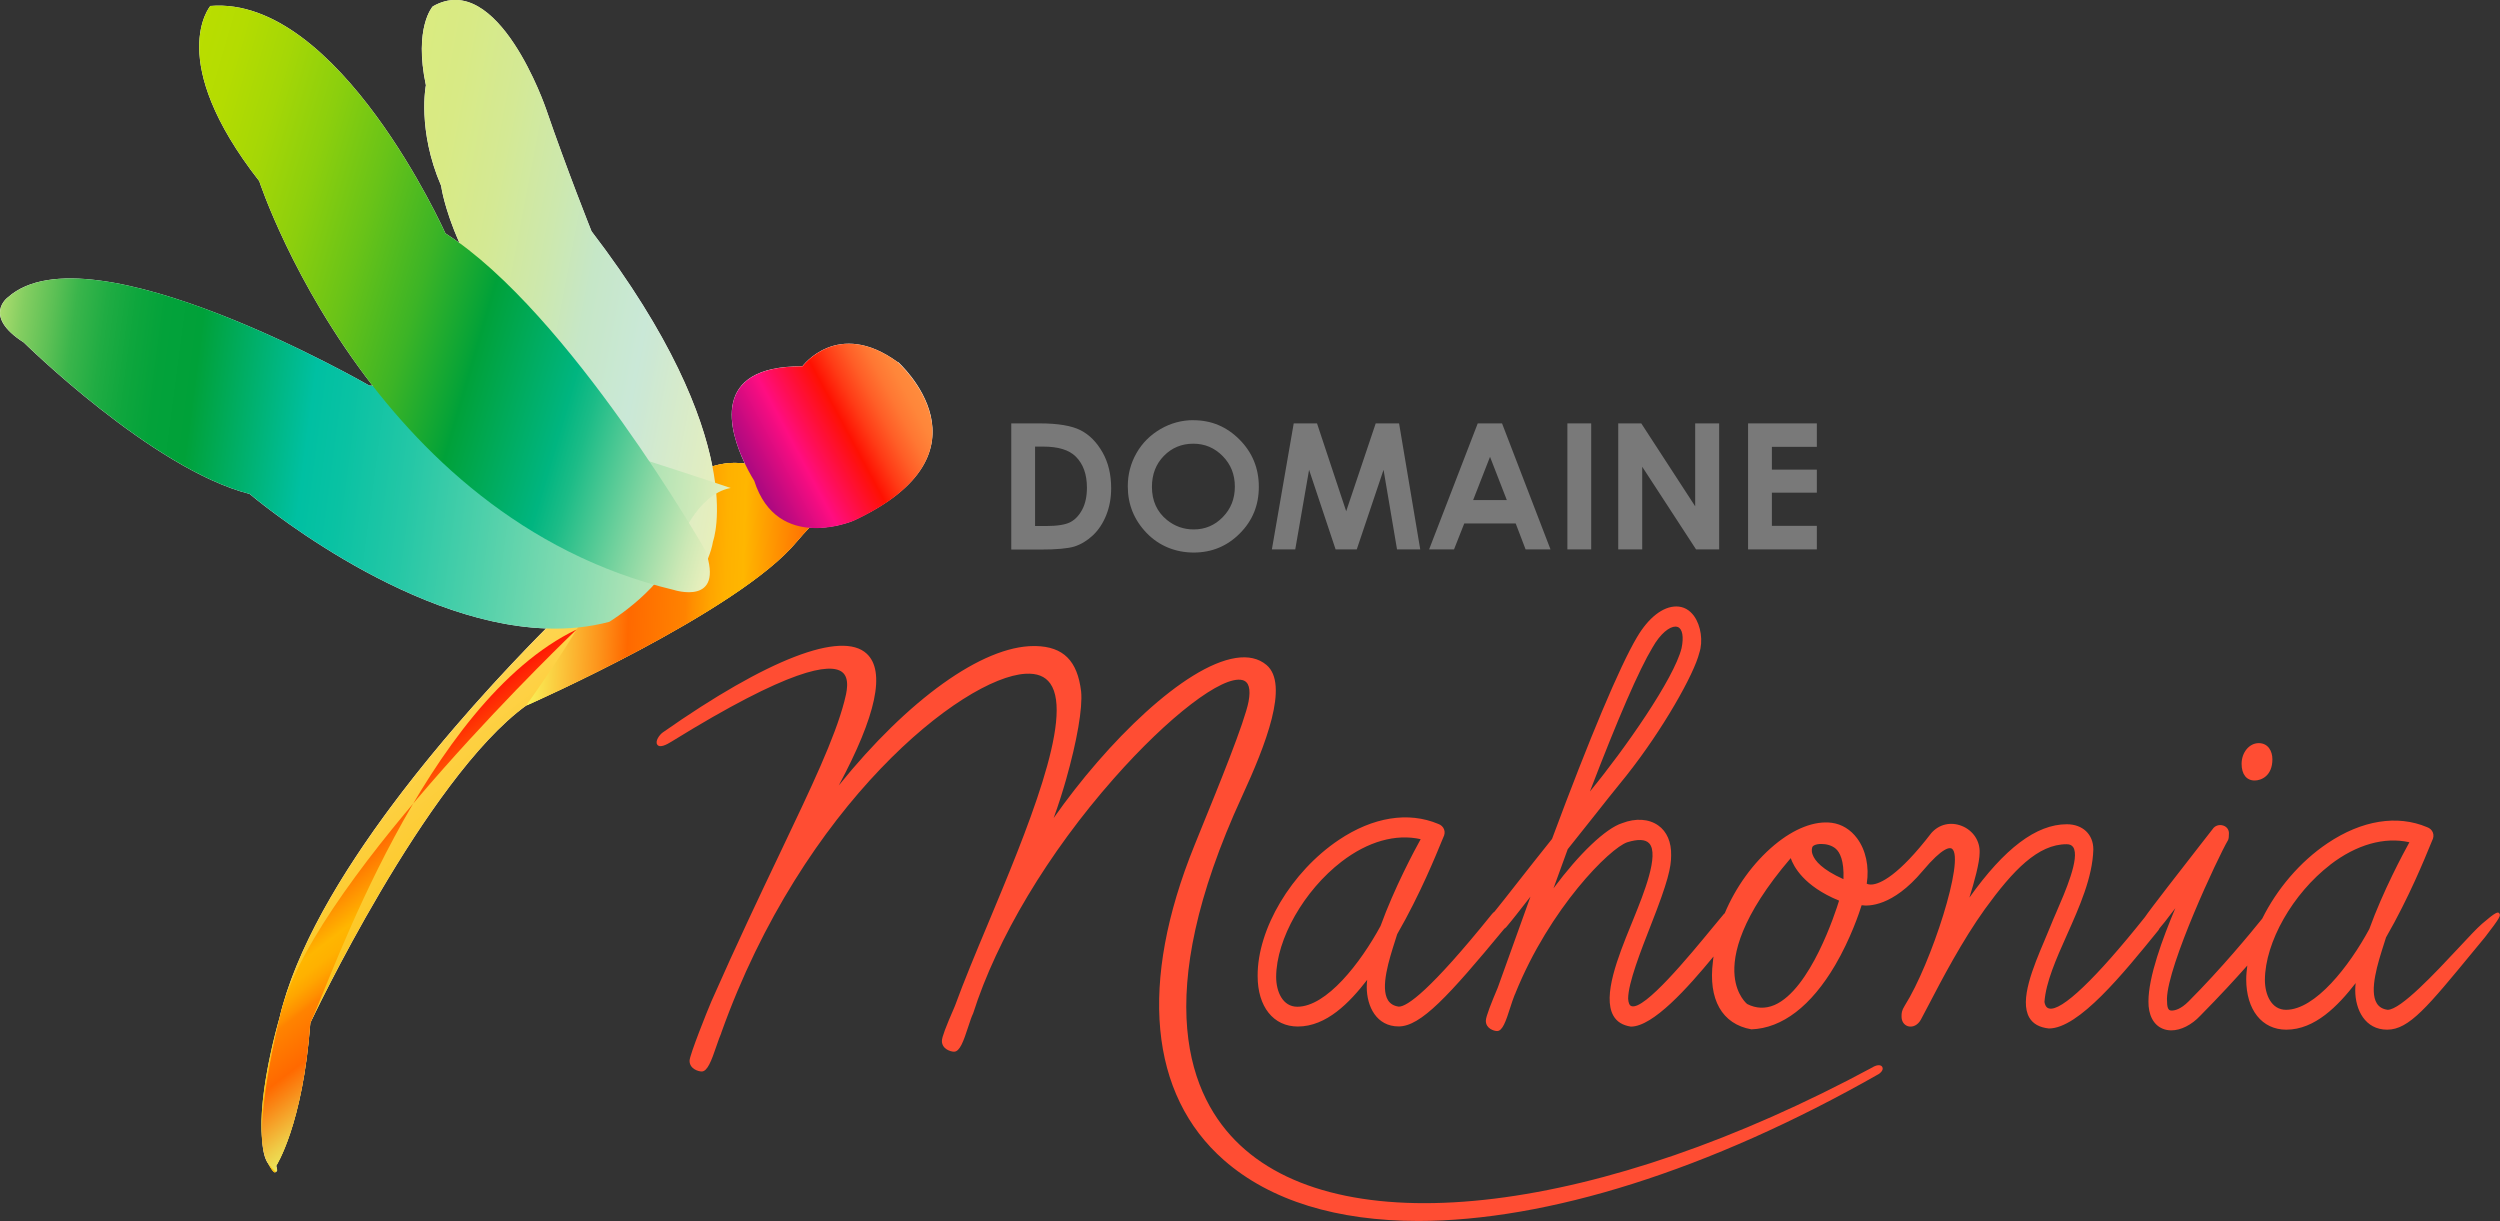 <?xml version="1.0" encoding="UTF-8"?>
<svg xmlns="http://www.w3.org/2000/svg" xmlns:xlink="http://www.w3.org/1999/xlink" id="Layer_2" viewBox="0 0 293.05 143.14">
  <rect x="0" y="0" width="293.05" height="143.14" fill="#333333" stroke="none"/>
  <defs>
    <style>.cls-1{fill:none;isolation:isolate;}.cls-2{fill:#ff4d33;}.cls-3{fill:#fff;}.cls-4{fill:#797979;}.cls-5{fill:url(#linear-gradient-6);}.cls-5,.cls-6,.cls-7,.cls-8,.cls-9,.cls-10,.cls-11{mix-blend-mode:multiply;}.cls-6{fill:url(#linear-gradient-7);}.cls-7{fill:url(#linear-gradient-5);}.cls-8{fill:url(#linear-gradient-4);}.cls-9{fill:url(#linear-gradient-2);}.cls-10{fill:url(#linear-gradient-3);}.cls-11{fill:url(#linear-gradient);}</style>
    <linearGradient id="linear-gradient" x1="165.96" y1="251.71" x2="139.16" y2="229.22" gradientTransform="translate(-32.65 -177.09) rotate(12.46)" gradientUnits="userSpaceOnUse">
      <stop offset="0" stop-color="#fabd00"></stop>
      <stop offset=".33" stop-color="#fbc41a"></stop>
      <stop offset="1" stop-color="#ffd85a"></stop>
    </linearGradient>
    <linearGradient id="linear-gradient-2" x1="145.33" y1="218.33" x2="186.23" y2="210.66" gradientTransform="translate(-32.65 -177.09) rotate(12.46)" gradientUnits="userSpaceOnUse">
      <stop offset="0" stop-color="#f9f258"></stop>
      <stop offset=".06" stop-color="#fad747"></stop>
      <stop offset=".2" stop-color="#fd941b"></stop>
      <stop offset=".28" stop-color="#ff6900"></stop>
      <stop offset=".44" stop-color="#ff8300"></stop>
      <stop offset=".46" stop-color="#ff8f00"></stop>
      <stop offset=".51" stop-color="orange"></stop>
      <stop offset=".55" stop-color="#ffb100"></stop>
      <stop offset=".6" stop-color="#ffb600"></stop>
      <stop offset="1" stop-color="#ff1904"></stop>
    </linearGradient>
    <linearGradient id="linear-gradient-3" x1="106.5" y1="-43.47" x2="67.43" y2="-76.25" gradientTransform="translate(25.47 117.01) rotate(-23.4) scale(.81 1)" gradientUnits="userSpaceOnUse">
      <stop offset="0" stop-color="#e7efbc"></stop>
      <stop offset=".25" stop-color="#cce8d4"></stop>
      <stop offset=".28" stop-color="#cae8d7"></stop>
      <stop offset=".44" stop-color="#c6e7c7"></stop>
      <stop offset=".57" stop-color="#cde8ad"></stop>
      <stop offset=".73" stop-color="#d4e994"></stop>
      <stop offset=".88" stop-color="#d8ea85"></stop>
      <stop offset="1" stop-color="#daeb80"></stop>
    </linearGradient>
    <linearGradient id="linear-gradient-4" x1="152.69" y1="267.55" x2="130.08" y2="248.57" gradientTransform="translate(-32.65 -177.09) rotate(12.46)" gradientUnits="userSpaceOnUse">
      <stop offset="0" stop-color="#ebe75b"></stop>
      <stop offset=".07" stop-color="#efcc47"></stop>
      <stop offset=".21" stop-color="#f98917"></stop>
      <stop offset=".28" stop-color="#ff6900"></stop>
      <stop offset=".44" stop-color="#ff8300"></stop>
      <stop offset=".46" stop-color="#ff8f00"></stop>
      <stop offset=".51" stop-color="orange"></stop>
      <stop offset=".55" stop-color="#ffb100"></stop>
      <stop offset=".6" stop-color="#ffb600"></stop>
      <stop offset="1" stop-color="#ff1904"></stop>
    </linearGradient>
    <linearGradient id="linear-gradient-5" x1="326.18" y1="-323.71" x2="346.86" y2="-315.26" gradientTransform="translate(129.55 513.57) rotate(-50.41)" gradientUnits="userSpaceOnUse">
      <stop offset="0" stop-color="#a80980"></stop>
      <stop offset=".09" stop-color="#c20a80"></stop>
      <stop offset=".28" stop-color="#ff0d81"></stop>
      <stop offset=".56" stop-color="#ff1102"></stop>
      <stop offset=".66" stop-color="#ff3b16"></stop>
      <stop offset=".76" stop-color="#ff5e27"></stop>
      <stop offset=".85" stop-color="#f73"></stop>
      <stop offset=".93" stop-color="#ff863a"></stop>
      <stop offset="1" stop-color="#ff8c3d"></stop>
    </linearGradient>
    <linearGradient id="linear-gradient-6" x1="222.1" y1="-123.1" x2="159.03" y2="-176.02" gradientTransform="translate(-43.65 297.11) rotate(-32.77) scale(1.07 1.06)" gradientUnits="userSpaceOnUse">
      <stop offset="0" stop-color="#e7efbc"></stop>
      <stop offset=".03" stop-color="#d7ebba"></stop>
      <stop offset=".18" stop-color="#8bdcb1"></stop>
      <stop offset=".32" stop-color="#4fd0aa"></stop>
      <stop offset=".43" stop-color="#24c7a6"></stop>
      <stop offset=".52" stop-color="#09c2a3"></stop>
      <stop offset=".57" stop-color="#00c0a2"></stop>
      <stop offset=".73" stop-color="#00a139"></stop>
      <stop offset=".78" stop-color="#03a23a"></stop>
      <stop offset=".82" stop-color="#0ea63d"></stop>
      <stop offset=".86" stop-color="#20ac43"></stop>
      <stop offset=".9" stop-color="#3ab54b"></stop>
      <stop offset=".93" stop-color="#5cc055"></stop>
      <stop offset=".97" stop-color="#84ce61"></stop>
      <stop offset="1" stop-color="#abdc6e"></stop>
    </linearGradient>
    <linearGradient id="linear-gradient-7" x1="184.05" y1="-64.04" x2="127.34" y2="-111.63" gradientTransform="translate(-55.69 178.37) rotate(-20.99) scale(.98 1.08)" gradientUnits="userSpaceOnUse">
      <stop offset="0" stop-color="#e7efbc"></stop>
      <stop offset=".04" stop-color="#cce8b5"></stop>
      <stop offset=".12" stop-color="#88d7a3"></stop>
      <stop offset=".24" stop-color="#1cbc87"></stop>
      <stop offset=".28" stop-color="#00b580"></stop>
      <stop offset=".44" stop-color="#00a139"></stop>
      <stop offset=".45" stop-color="#06a337"></stop>
      <stop offset=".55" stop-color="#3cb426"></stop>
      <stop offset=".66" stop-color="#69c318"></stop>
      <stop offset=".76" stop-color="#8ccf0d"></stop>
      <stop offset=".85" stop-color="#a5d706"></stop>
      <stop offset=".93" stop-color="#b4dc01"></stop>
      <stop offset="1" stop-color="#bade00"></stop>
    </linearGradient>
  </defs>
  <g id="Layer_1-2">
    <g id="MAO_RGB" class="cls-1">
      <path class="cls-4" d="m118.54,49.63h3.33c2.15,0,3.74.27,4.79.8,1.04.53,1.9,1.4,2.58,2.6.68,1.2,1.01,2.6,1.01,4.2,0,1.14-.19,2.18-.57,3.14-.38.95-.9,1.75-1.57,2.38-.67.63-1.39,1.06-2.16,1.31-.78.24-2.12.36-4.03.36h-3.38v-14.77Zm2.79,2.71v9.32h1.31c1.29,0,2.22-.15,2.8-.44.58-.3,1.05-.79,1.42-1.49.37-.7.55-1.55.55-2.57,0-1.57-.44-2.78-1.32-3.65-.79-.78-2.06-1.16-3.81-1.16h-.95Z"></path>
      <path class="cls-4" d="m139.91,49.26c2.09,0,3.89.76,5.39,2.27,1.5,1.51,2.26,3.36,2.26,5.53s-.74,3.98-2.23,5.47c-1.48,1.49-3.29,2.24-5.4,2.24s-4.06-.77-5.53-2.3c-1.47-1.53-2.2-3.35-2.2-5.46,0-1.41.34-2.71,1.02-3.9.68-1.19,1.62-2.12,2.82-2.82,1.19-.69,2.48-1.04,3.86-1.04Zm-.03,2.75c-1.37,0-2.52.48-3.45,1.43-.93.95-1.4,2.16-1.4,3.63,0,1.63.59,2.93,1.76,3.88.91.74,1.96,1.11,3.14,1.11,1.33,0,2.47-.48,3.41-1.45.94-.96,1.41-2.15,1.41-3.57s-.47-2.6-1.42-3.57c-.95-.97-2.1-1.46-3.45-1.46Z"></path>
      <path class="cls-4" d="m151.64,49.63h2.74l3.42,10.3,3.46-10.3h2.74l2.48,14.77h-2.72l-1.58-9.33-3.14,9.33h-2.48l-3.11-9.33-1.62,9.33h-2.74l2.56-14.77Z"></path>
      <path class="cls-4" d="m173.22,49.63h2.85l5.68,14.77h-2.92l-1.16-3.04h-6.03l-1.2,3.04h-2.92l5.7-14.77Zm1.44,3.92l-1.98,5.07h3.95l-1.97-5.07Z"></path>
      <path class="cls-4" d="m183.73,49.63h2.79v14.77h-2.79v-14.77Z"></path>
      <path class="cls-4" d="m189.69,49.63h2.7l6.32,9.72v-9.72h2.81v14.77h-2.71l-6.31-9.69v9.69h-2.81v-14.77Z"></path>
      <path class="cls-4" d="m204.91,49.63h8.06v2.75h-5.27v2.67h5.27v2.7h-5.27v3.89h5.27v2.76h-8.06v-14.77Z"></path>
      <path class="cls-2" d="m264.29,91.49c.77,0,2.08-.53,2.08-2.49,0-.94-.49-1.89-1.6-1.89s-2.01,1.09-2.01,2.42c0,1.23.57,1.96,1.53,1.96Z"></path>
      <path class="cls-2" d="m292.97,107.05c-.18-.17-.37-.19-2.03,1.24-.59.51-1.6,1.59-2.77,2.85-2.69,2.88-6.75,7.23-8.29,7.23-.58-.08-.99-.32-1.26-.74-.94-1.48.13-4.8.83-6.99.09-.29.18-.56.24-.76,2.7-4.68,4.59-9.36,5.22-10.9.09-.23.15-.38.18-.43.17-.32.21-.66.09-.96-.11-.29-.36-.52-.68-.63-3.5-1.48-7.65-.81-11.66,1.88-3.27,2.19-5.97,5.43-7.66,8.84-1.35,1.68-4.84,5.91-8.63,9.7-.93.94-1.64,1.08-1.99,1.08-.42,0-.55-.32-.55-1.38.08-3.96,5.95-16.54,7.17-18.62.08-.18.09-.45.09-.67.05-.46-.2-.86-.64-1.01-.48-.17-1,0-1.26.4-.32.41-.82,1.06-1.42,1.82-2.23,2.86-5.95,7.64-6.52,8.5,0,0,0,0,0,0,0,0,0,0,0,0-5.72,7.18-9.81,11.11-11.25,10.71-.1-.03-.42-.11-.53-.76.17-2.32,1.36-5.01,2.63-7.85,1.48-3.32,3.01-6.75,3.1-10.03,0-1.77-1.25-2.95-3.11-2.95-3.57,0-7.31,2.82-11.42,8.6.56-1.77,1.2-4.1,1.2-5.26.06-1.37-.76-2.61-2.08-3.14-1.3-.52-2.66-.21-3.58.83-3.87,5.04-6,5.94-6.93,6.03-.32.03-.54-.04-.64-.09.31-2.01-.11-3.94-1.13-5.32-.76-1.03-1.82-1.67-2.97-1.82-2-.26-4.37.65-6.7,2.58-2.52,2.1-4.58,4.99-5.85,8.03-.03.03-.06.03-.09.07-.37.43-.8.96-1.27,1.53-2.81,3.42-8.06,9.79-9.57,9.28-.23-.07-.36-.37-.39-.87,0-1.84,1.49-5.62,2.68-8.67,2-5.08,2.36-6.73,2.36-8.13.04-1.55-.5-2.8-1.51-3.51-1.1-.78-2.65-.88-4.23-.27-1.92.6-5.06,3.6-8.05,7.64l1.67-4.59c.9-1.12,1.84-2.3,2.8-3.52,1.32-1.68,2.7-3.41,4.09-5.12,4.27-5.39,7.93-11.9,8.53-14.36.46-1.37.2-3.19-.61-4.32-.53-.74-1.25-1.13-2.08-1.13-1.58,0-3.26,1.31-4.61,3.6-2.03,3.42-5.56,11.82-9.96,23.65-1.37,1.7-2.75,3.47-3.98,5.03-1.13,1.44-2.1,2.68-2.76,3.49-.1.07-.19.15-.29.27l-.13.16c-7.14,8.85-9.83,10.71-10.8,10.71-.58-.08-.99-.32-1.26-.74-.94-1.48.13-4.8.83-7,.09-.29.18-.56.24-.76,2.7-4.68,4.59-9.37,5.22-10.9.09-.23.15-.38.18-.43.17-.32.21-.66.09-.96-.11-.29-.36-.52-.68-.63-3.5-1.47-7.65-.81-11.66,1.88-5.56,3.73-9.55,10.44-9.51,15.96,0,3.59,1.85,5.91,4.71,5.91,3.36,0,6.07-2.8,8.13-5.47-.03.28-.05.55-.05.84,0,2.3,1.16,4.62,3.74,4.62s5.81-3.5,12.39-11.46c.07-.06.15-.09.21-.17.76-.89,1.55-1.92,2.66-3.34l.19-.24-3.81,10.6-.03.08c-.72,1.71-1.39,3.36-1.39,3.87,0,.92.97,1.2,1.32,1.2.63,0,1.02-1.11,1.56-2.81.16-.5.31-.95.44-1.27l.06-.16s0,0,0,0l.09-.18h-.01c4.04-10.01,11.1-17.04,13.12-17.71,1.27-.39,2.13-.35,2.57.13,1.21,1.31-.67,5.95-1.79,8.72-.13.32-.26.66-.41,1.01-1.4,3.45-3.31,8.17-2,10.47.4.71,1.08,1.13,2.05,1.28,2.6,0,6.65-4.53,9.69-8.22-.02.19-.06.39-.07.59-.57,4.44,1.06,7.34,4.51,7.95,3.61-.13,7-2.73,9.81-7.51,1.83-3.12,2.87-6.26,3.11-7.04.78.12,3.62.19,7.14-4,2.41-2.87,3.22-2.79,3.45-2.62,1.55,1.13-2.44,13.5-5.53,18.38-.38.6-.38.92-.38,1.25-.02.58.28,1.04.77,1.18.55.15,1.14-.14,1.49-.77.25-.45.57-1.07.96-1.82,1.45-2.79,3.89-7.45,6.56-11.16,3.31-4.56,6.21-7.59,9.57-7.59.36,0,.61.11.77.35.81,1.23-.94,5.23-1.98,7.63-.27.62-.5,1.15-.65,1.54-.21.52-.45,1.11-.72,1.73-1.33,3.14-2.98,7.04-1.79,9.08.43.73,1.19,1.15,2.29,1.27,3.49,0,8.66-6.37,12.81-11.48.06-.07.1-.15.14-.24.43-.49.8-.98,1.54-1.95.1-.13.21-.28.33-.43-1.51,3.59-3.15,8.04-3.15,10.92-.02,1.6.59,2.77,1.68,3.21.31.13.65.19,1,.19,1.11,0,2.37-.62,3.41-1.73,2.3-2.33,4.1-4.29,5.5-5.87-.07.54-.13,1.09-.13,1.61,0,3.59,1.85,5.91,4.7,5.91,3.36,0,6.07-2.8,8.13-5.46-.03.28-.05.55-.05.84,0,2.3,1.16,4.62,3.74,4.62s4.76-2.7,10.14-9.23l1.33-1.61c1.77-2.29,1.89-2.57,1.66-2.8Zm-19.82-5.69c3.07-2.36,6.35-3.29,9.28-2.63-.73,1.32-3.09,5.72-4.7,10.17-2.36,4.37-6.34,9.47-9.76,9.47-1.71,0-2.48-1.76-2.48-3.51.03-4.43,3.26-10.11,7.67-13.5Zm-57.05,1.7c-2.53-1.13-3.37-2.18-3.62-2.87-.19-.51-.06-.84-.02-.93.06-.12.27-.23.56-.29.15-.03.31-.04.49-.04.58,0,1.24.17,1.68.56.46.4.99,1.35.9,3.58Zm-.52,2.5c-.43,1.41-3.36,10.43-7.58,12.25-1.08.46-2.16.41-3.2-.12-.01-.01-1.25-1-1.47-3.29-.24-2.52.71-6.95,6.58-13.81.32.94,1.51,3.28,5.66,4.98Zm-29.21-12.78c3.29-8.58,5.75-14.25,7.33-16.87h0c.95-1.68,2.01-2.46,2.7-2.46.1,0,.18.02.27.05.55.21.72,1.17.44,2.49-.89,3.57-6.63,11.79-10.75,16.8Zm-19.84,5.59c-.73,1.32-3.08,5.7-4.7,10.17-2.37,4.37-6.34,9.47-9.76,9.47-1.71,0-2.48-1.76-2.48-3.51.03-4.43,3.26-10.11,7.67-13.5,3.07-2.36,6.35-3.29,9.28-2.63Z"></path>
      <path class="cls-2" d="m219.54,125.09c-31.88,17.19-61.69,20.87-74.18,9.14-5.92-5.56-10.68-17.16.24-40.9,2.75-5.97,5.56-13.12,2.85-15.39-.92-.77-2.13-1.04-3.6-.81-6,.94-15.08,9.83-21.34,18.76.56-1.52,1.11-3.29,1.45-4.49,1.29-4.55,1.96-8.41,1.77-10.34-.43-3.61-2.08-5.26-5.34-5.33-.07,0-.14,0-.2,0-6.04,0-14.76,6.28-22.87,16.34,4.4-8.2,5.5-13.39,3.27-15.45-2.93-2.72-11.64.64-23.89,9.23-.39.27-.93,1.02-.66,1.43.29.44,1.1.01,1.68-.35,13.96-8.63,18.57-9.2,19.97-8.17.99.73.54,2.48.28,3.47-1.13,4.32-3.8,9.92-7.49,17.67-2.39,5.01-5.09,10.68-8.1,17.5-.42.97-2.55,6.28-2.55,6.94,0,.96,1.04,1.26,1.42,1.26.67,0,1.13-1.2,1.75-3.03.2-.58.39-1.13.54-1.45v-.03c9.59-26.85,28.31-41.68,35.66-42.11,1.37-.08,2.31.3,2.91,1.14,2.81,3.96-2.81,17.41-7.32,28.21-1.46,3.48-2.83,6.78-3.82,9.5-.03.07-.05.13-.08.2-1.03,2.36-1.48,3.55-1.48,3.99,0,.96,1.04,1.26,1.42,1.26.67,0,1.1-1.17,1.68-2.96.2-.6.38-1.17.56-1.52,2.8-8.8,8.81-18.84,16.49-27.54,6.41-7.27,12.74-12.13,15.08-11.54.75.19.99,1.03.72,2.5-.44,2.37-3.55,10.01-5.61,15.06l-.74,1.83c-6.53,16.1-5.3,29.2,3.47,36.89,5.46,4.78,13.31,7.12,22.78,7.12,15,0,34.05-5.88,54-17.24.57-.42.43-.74.37-.83-.13-.2-.47-.3-1.07.02Z"></path>
      <g id="Artwork_1">
        <path class="cls-3" d="m105.23,42.45c-7.05-5.14-11.18.49-11.18.49-10.9-.07-8.53,7.65-6.74,11.4-1.19-.15-2.47-.09-3.81.34-1.18-6.03-4.7-15.19-14.17-27.57,0,0-2.9-7.26-5.33-14.34,0,0-5.6-16.44-13.28-12.01,0,0-2.23,2.45-.8,9.24,0,0-1.04,5.24,1.79,11.79,0,0,.3,2.5,2.14,6.69-.55-.4-1.09-.78-1.64-1.13,0,0-12.48-27.89-27.55-26.65,0,0-5.4,6.29,5.73,20.53,0,0,3.88,11.86,13.29,23.98-.14,0-.27-.01-.39-.01,0,0-32.76-18.86-42.35-10.36,0,0-3.06,2.17,1.84,5.3,0,0,15.11,14.87,26.48,17.76,0,0,17.79,15.16,34.75,15.76-9.83,9.95-27.51,29.6-31.27,45.76,0,0-2.56,8.66-2.01,14.18.07,1.28.3,2.3.76,2.87.56,1.02.78,1.06.86.84.29.09.02-.66.02-.66,0,0,3.12-4.77,4.01-16.76,0,0,13.51-28.66,25.31-37.21,0,0,24.91-10.98,31.7-19.2.44-.53.94-1.09,1.48-1.65,2.71.23,5.14-.8,5.14-.8,17.25-7.99,5.24-18.62,5.24-18.62Z"></path>
        <path class="cls-11" d="m93.38,63.51c-6.79,8.21-31.7,19.2-31.7,19.2-11.79,8.54-25.31,37.21-25.31,37.21-.88,11.99-4.01,16.76-4.01,16.76,0,0,.22,1.84-.88-.19-2.46-4.54,1.25-17.06,1.25-17.06,5.27-22.65,37.91-52.19,37.91-52.19,2.41-1.58,5.35-5.79,5.35-5.79,4.53-7.41,9.53-7.86,13.14-6.7,0,0,12.56,1.95,15.12-1.19,0,0-7.3,5.65-10.87,9.96Z"></path>
        <path class="cls-9" d="m61.69,82.71s24.91-10.98,31.7-19.2c3.57-4.31,10.87-9.96,10.87-9.96-2.55,3.14-15.12,1.19-15.12,1.19-3.61-1.16-8.61-.71-13.14,6.7,0,0-2.94,4.21-5.35,5.79,0,0,.49,2.09-8.96,15.47"></path>
        <path class="cls-10" d="m83.58,63.46s4.45-11.91-14.24-36.36c0,0-2.9-7.26-5.33-14.34,0,0-5.6-16.44-13.28-12.01,0,0-2.23,2.45-.8,9.24,0,0-1.04,5.24,1.79,11.79,0,0,1.58,13.38,20.23,30.07,0,0,12.87,12.18,9.12,17.14,0,0,2.09-2.93,2.51-5.53Z"></path>
        <path class="cls-8" d="m31.49,136.48c1.46,1.8.88.19.88.19,0,0,3.12-4.77,4.01-16.76,2.43-5.15,13.42-37.58,31.22-46.13,0,0-30.15,28.69-34.55,44.46,0,0-3.98,15.23-1.55,18.24Z"></path>
        <path class="cls-7" d="m100,61.07s-8.88,3.77-11.59-4.72c0,0-8.75-13.48,5.65-13.4,0,0,4.13-5.64,11.18-.49,0,0,12.01,10.62-5.24,18.62Z"></path>
        <path class="cls-5" d="m85.65,57.2s-35.77-12.05-42.35-12c0,0-32.76-18.86-42.35-10.36,0,0-3.06,2.17,1.84,5.3,0,0,15.11,14.87,26.48,17.76h0s23.43,19.97,42.15,14.99c0,0,6.67-4.02,8.14-9.16,0,0,2.06-5.78,6.09-6.53Z"></path>
        <path class="cls-6" d="m82.7,64.54s-15.95-27.87-30.49-37.19c0,0-12.48-27.89-27.55-26.65,0,0-5.4,6.29,5.73,20.53,0,0,12.88,39.38,48.59,47.92,0,0,6,1.95,3.71-4.61Z"></path>
      </g>
    </g>
  </g>
</svg>
